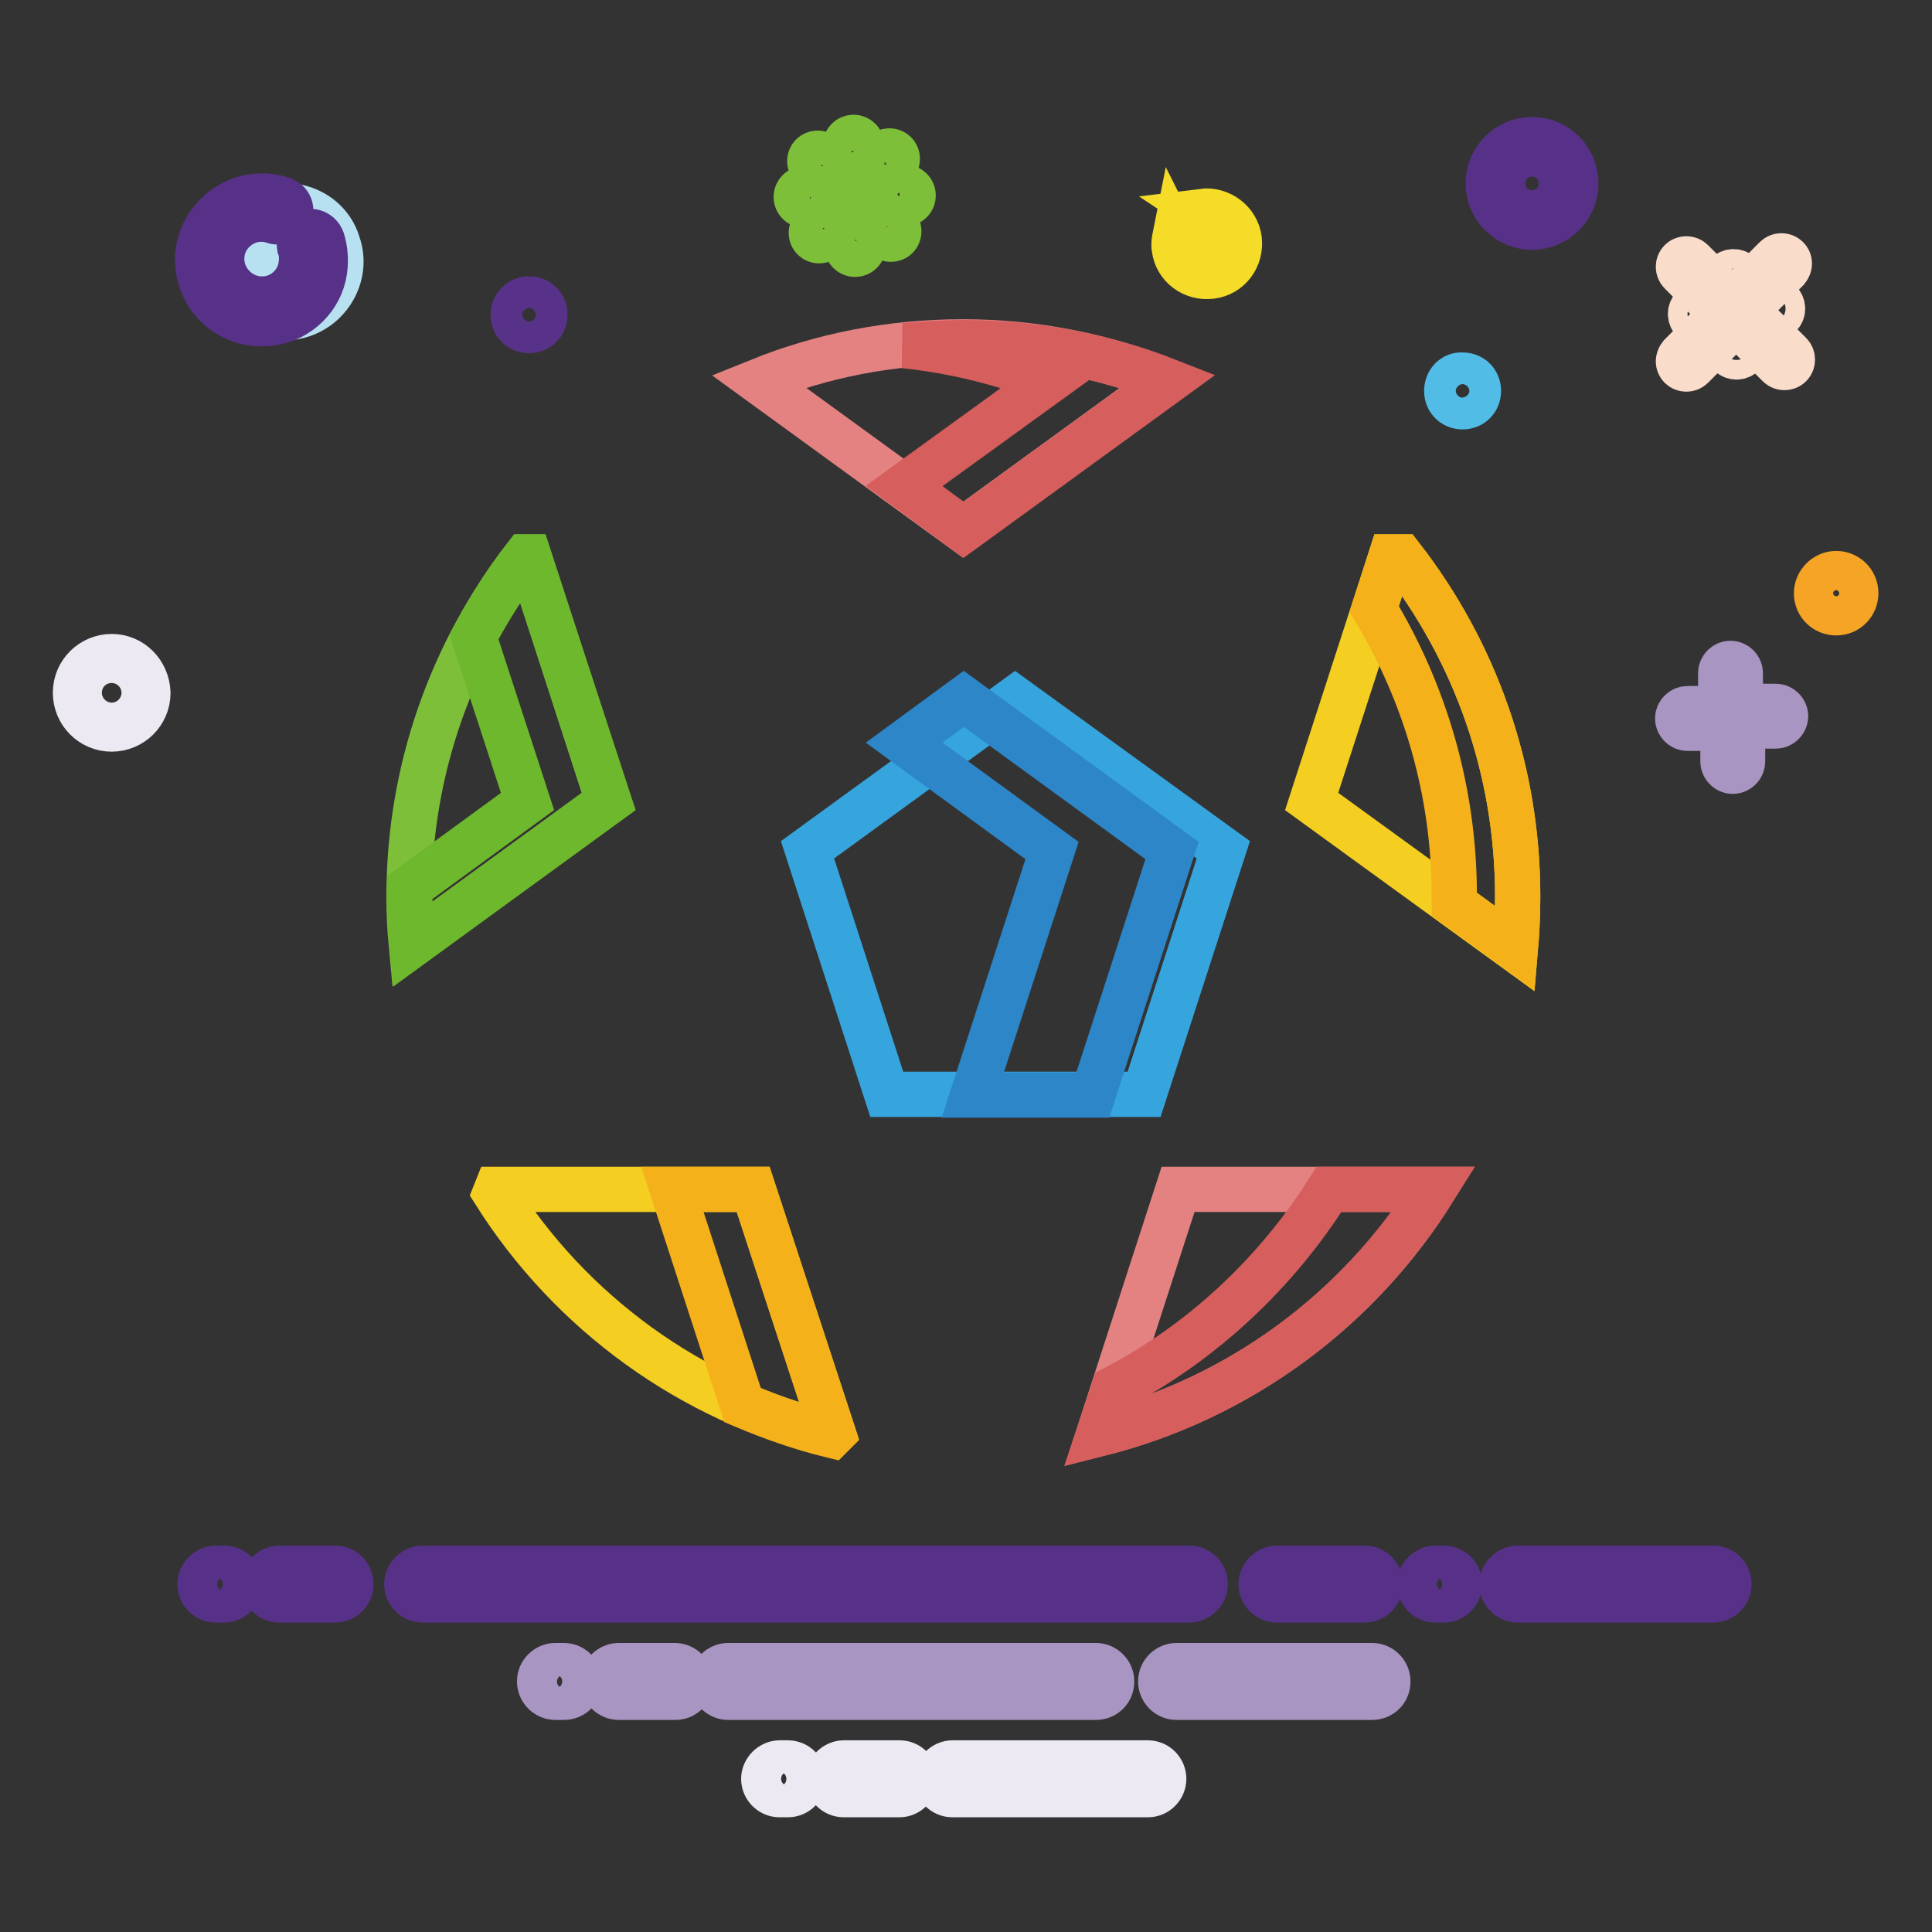 <?xml version="1.0" encoding="utf-8"?>
<!-- Svg Vector Icons : http://www.onlinewebfonts.com/icon -->
<!DOCTYPE svg PUBLIC "-//W3C//DTD SVG 1.1//EN" "http://www.w3.org/Graphics/SVG/1.1/DTD/svg11.dtd">
<svg version="1.1" xmlns="http://www.w3.org/2000/svg" xmlns:xlink="http://www.w3.org/1999/xlink" x="0px" y="0px" viewBox="0 0 256 256" enable-background="new 0 0 256 256" xml:space="preserve">
<rect x="0" y="0" width="256" height="256" fill="#333333" stroke="none"/>
<g> <path stroke-width="6" fill-opacity="0" stroke="#7ebf3a"  d="M70.1,73.8h-0.5c-9.6,12.4-15.4,28-15.4,45c0,2.2,0.1,4.3,0.3,6.4l26.1-19L70.1,73.8z"/> <path stroke-width="6" fill-opacity="0" stroke="#6db82c"  d="M70.1,73.8h-0.5c-2.6,3.3-4.8,6.9-6.8,10.6l7.1,21.8l-15.6,11.4v1.2c0,2.2,0.1,4.3,0.3,6.4l26.1-19 L70.1,73.8z"/> <path stroke-width="6" fill-opacity="0" stroke="#36a5de"  d="M107,112.6l10.5,32.4h34.1l10.5-32.4l-27.6-20L107,112.6z"/> <path stroke-width="6" fill-opacity="0" stroke="#f4ce21"  d="M185.7,73.8h-1.4l-10.5,32.4l27,19.6c0.2-2.3,0.3-4.7,0.3-7C201.1,101.9,195.4,86.3,185.7,73.8z"/> <path stroke-width="6" fill-opacity="0" stroke="#f5b11a"  d="M185.7,73.8h-1.4l-2.2,6.9c6.7,11.1,10.6,24.1,10.6,38c0,0.4,0,0.8,0,1.1l8.1,5.9c0.2-2.3,0.3-4.7,0.3-7 C201.1,101.9,195.4,86.3,185.7,73.8z"/> <path stroke-width="6" fill-opacity="0" stroke="#e48282"  d="M154.7,50.5c-8.4-3.3-17.5-5.2-27.1-5.2c-9.6,0-18.7,1.8-27.1,5.2l27.1,19.7L154.7,50.5z"/> <path stroke-width="6" fill-opacity="0" stroke="#d65e5d"  d="M127.7,45.4c-2.7,0-5.3,0.2-7.9,0.4c6.7,0.7,13.1,2.3,19.2,4.7l-19.2,13.9l7.9,5.8l27.1-19.7 C146.4,47.2,137.2,45.4,127.7,45.4z"/> <path stroke-width="6" fill-opacity="0" stroke="#f4ce21"  d="M99.8,157.6H65.8l-0.2,0.5c10,15.8,25.9,27.5,44.6,32l0.2-0.2L99.8,157.6z"/> <path stroke-width="6" fill-opacity="0" stroke="#f5b11a"  d="M99.8,157.6H89.1l9.3,28.6c3.8,1.6,7.7,3,11.8,4l0.2-0.2L99.8,157.6z"/> <path stroke-width="6" fill-opacity="0" stroke="#e48282"  d="M190,157.6h-33.9L145.6,190l0,0C164.3,185.3,180.1,173.5,190,157.6z"/> <path stroke-width="6" fill-opacity="0" stroke="#d65e5d"  d="M176.1,157.6c-7,11.1-16.8,20.3-28.5,26.4l-2,6l0,0c18.7-4.7,34.4-16.5,44.4-32.4L176.1,157.6L176.1,157.6z "/> <path stroke-width="6" fill-opacity="0" stroke="#a995c1"  d="M145.2,224.9H96.5c-1.2,0-2.1-1-2.1-2.1c0-1.2,1-2.1,2.1-2.1h48.7c1.2,0,2.1,1,2.1,2.1 C147.3,224,146.4,224.9,145.2,224.9z M89.5,224.9H82c-1.2,0-2.1-1-2.1-2.1c0-1.2,1-2.1,2.1-2.1h7.4c1.2,0,2.1,1,2.1,2.1 C91.6,224,90.6,224.9,89.5,224.9z M181.8,224.9h-25.9c-1.2,0-2.1-1-2.1-2.1c0-1.2,1-2.1,2.1-2.1h25.9c1.2,0,2.1,1,2.1,2.1 C183.9,224,183,224.9,181.8,224.9z M74.7,224.9h-1.1c-1.2,0-2.1-1-2.1-2.1c0-1.2,1-2.1,2.1-2.1h1.1c1.2,0,2.1,1,2.1,2.1 C76.8,224,75.9,224.9,74.7,224.9z"/> <path stroke-width="6" fill-opacity="0" stroke="#ede9f3"  d="M119.2,237.8h-7.4c-1.2,0-2.1-1-2.1-2.1s1-2.1,2.1-2.1h7.4c1.2,0,2.1,1,2.1,2.1S120.3,237.8,119.2,237.8z  M152.1,237.8h-25.9c-1.2,0-2.1-1-2.1-2.1s1-2.1,2.1-2.1h25.9c1.2,0,2.1,1,2.1,2.1S153.3,237.8,152.1,237.8z M104.4,237.8h-1.1 c-1.2,0-2.1-1-2.1-2.1s1-2.1,2.1-2.1h1.1c1.2,0,2.1,1,2.1,2.1S105.6,237.8,104.4,237.8z"/> <path stroke-width="6" fill-opacity="0" stroke="#b7e1f1"  d="M35.6,27.6c-1,0.3-1.9,0.8-2.6,1.5c1,0.3,1.8,1.1,2.1,2.1c0.6,1.7-0.4,3.5-2.1,4.1 c-0.9,0.3-1.8,0.2-2.5-0.2c0,0.6,0.2,1.2,0.3,1.9c1.3,3.9,5.5,6,9.3,4.7s6-5.5,4.7-9.3C43.7,28.5,39.5,26.4,35.6,27.6z"/> <path stroke-width="6" fill-opacity="0" stroke="#573188"  d="M39.7,32.7c0.3,0.7,0.3,1.6,0.2,2.4c-0.3,2.4-2.3,4.3-4.7,4.5c-3.3,0.3-6.1-2.5-5.8-5.8 c0.2-2.4,2.1-4.3,4.4-4.7c0.8-0.1,1.7-0.1,2.4,0.2c0.6,0.2,1.1,0.1,1.6-0.3L38,29c0.9-0.8,0.6-2.2-0.6-2.6c-1-0.3-2.1-0.5-3.3-0.4 c-4.2,0.3-7.6,3.7-7.9,7.9c-0.3,5.4,4.3,9.7,9.8,8.9c3.6-0.5,6.5-3.4,7-6.9c0.2-1.4,0.1-2.8-0.3-4.1c-0.4-1.1-1.7-1.5-2.6-0.7 C39.7,31.5,39.6,32.1,39.7,32.7z"/> <path stroke-width="6" fill-opacity="0" stroke="#51bce6"  d="M191.7,51.8c0,1.2,0.9,2.1,2.1,2.1c1.2,0,2.1-0.9,2.1-2.1c0-1.2-0.9-2.1-2.1-2.1 C192.6,49.6,191.7,50.6,191.7,51.8z"/> <path stroke-width="6" fill-opacity="0" stroke="#573288"  d="M68,41.7c0,1.2,0.9,2.1,2.1,2.1c1.2,0,2.1-0.9,2.1-2.1s-0.9-2.1-2.1-2.1C69,39.6,68,40.5,68,41.7z"/> <path stroke-width="6" fill-opacity="0" stroke="#f5a426"  d="M240.7,78.6c0,1.5,1.2,2.6,2.6,2.6c1.5,0,2.6-1.2,2.6-2.6c0-1.5-1.2-2.6-2.6-2.6 C241.9,76,240.7,77.2,240.7,78.6z"/> <path stroke-width="6" fill-opacity="0" stroke="#f4dc28"  d="M159.3,28L159.3,28c0.6,0.4,1.1,1,1.2,1.8c0.2,1.4-0.8,2.7-2.2,2.9c-1.1,0.2-2.1-0.4-2.6-1.4 c-0.1,0.5-0.2,1.1-0.1,1.6c0.3,2.4,2.5,4,4.9,3.7c2.4-0.3,4-2.5,3.7-4.9C163.9,29.4,161.7,27.7,159.3,28z"/> <path stroke-width="6" fill-opacity="0" stroke="#573188"  d="M203,18.5c-3.2,0-5.8,2.6-5.8,5.8c0,3.2,2.6,5.8,5.8,5.8c3.2,0,5.8-2.6,5.8-5.8 C208.8,21.1,206.2,18.5,203,18.5z M203,26.4c-1.2,0-2.1-1-2.1-2.1s1-2.1,2.1-2.1c1.2,0,2.1,1,2.1,2.1S204.2,26.4,203,26.4z"/> <path stroke-width="6" fill-opacity="0" stroke="#ede9f3"  d="M14.8,87c-2.6,0-4.8,2.1-4.8,4.8c0,2.6,2.1,4.8,4.8,4.8c2.6,0,4.8-2.1,4.8-4.8C19.5,89.1,17.4,87,14.8,87z  M14.8,93.5c-1,0-1.7-0.8-1.7-1.7c0-1,0.8-1.7,1.7-1.7c1,0,1.7,0.8,1.7,1.7C16.5,92.7,15.7,93.5,14.8,93.5z"/> <path stroke-width="6" fill-opacity="0" stroke="#a995c1"  d="M223.6,93.9h3.7c0.7,0,1.3,0.6,1.3,1.3c0,0.7-0.6,1.3-1.3,1.3h-3.7c-0.7,0-1.3-0.6-1.3-1.3 C222.3,94.5,222.9,93.9,223.6,93.9z M228.3,100.9v-3.7c0-0.7,0.6-1.3,1.3-1.3c0.7,0,1.3,0.6,1.3,1.3v3.7c0,0.7-0.6,1.3-1.3,1.3 C228.9,102.2,228.3,101.6,228.3,100.9z M235.3,96.2h-3.7c-0.7,0-1.3-0.6-1.3-1.3c0-0.7,0.6-1.3,1.3-1.3h3.7c0.7,0,1.3,0.6,1.3,1.3 C236.6,95.6,236,96.2,235.3,96.2z M230.6,89.2v3.7c0,0.7-0.6,1.3-1.3,1.3c-0.7,0-1.3-0.6-1.3-1.3v-3.7c0-0.7,0.6-1.3,1.3-1.3 C230,87.9,230.6,88.5,230.6,89.2z"/> <path stroke-width="6" fill-opacity="0" stroke="#fadccb"  d="M224,41.6c0,0.7,0.6,1.3,1.3,1.3c0.7,0,1.3-0.6,1.3-1.3c0,0,0,0,0,0c0-0.7-0.6-1.3-1.3-1.3 C224.6,40.3,224,40.9,224,41.6C224,41.6,224,41.6,224,41.6z"/> <path stroke-width="6" fill-opacity="0" stroke="#fadccb"  d="M233.6,40.9c0,0.7,0.6,1.3,1.3,1.3c0.7,0,1.3-0.6,1.3-1.3c0,0,0,0,0,0c0-0.7-0.6-1.3-1.3-1.3 C234.2,39.7,233.6,40.2,233.6,40.9C233.6,40.9,233.6,40.9,233.6,40.9z"/> <path stroke-width="6" fill-opacity="0" stroke="#fadccb"  d="M228.4,37.3c0,0.7,0.6,1.3,1.3,1.3c0.7,0,1.3-0.6,1.3-1.3c0,0,0,0,0,0c0-0.7-0.6-1.3-1.3-1.3 C229,36,228.4,36.6,228.4,37.3C228.4,37.3,228.4,37.3,228.4,37.3z"/> <path stroke-width="6" fill-opacity="0" stroke="#fadccb"  d="M228.8,46c0,0.7,0.6,1.3,1.3,1.3c0.7,0,1.3-0.6,1.3-1.3c0,0,0,0,0,0c0-0.7-0.6-1.3-1.3-1.3 C229.4,44.7,228.8,45.3,228.8,46C228.8,46,228.8,46,228.8,46z"/> <path stroke-width="6" fill-opacity="0" stroke="#fadccb"  d="M224.2,34.6l3.9,3.9c0.4,0.4,0.4,1.1,0,1.5s-1.1,0.4-1.5,0l-3.9-3.9c-0.4-0.4-0.4-1.1,0-1.5 C223.1,34.2,223.8,34.2,224.2,34.6z M222.7,47.1l3.9-3.9c0.4-0.4,1.1-0.4,1.5,0c0.4,0.4,0.4,1.1,0,1.5l-3.9,3.9 c-0.4,0.4-1.1,0.4-1.5,0C222.3,48.2,222.3,47.6,222.7,47.1z M235.7,48.4l-3.9-3.9c-0.4-0.4-0.4-1.1,0-1.5c0.4-0.4,1.1-0.4,1.5,0 l3.9,3.9c0.4,0.4,0.4,1.1,0,1.5C236.8,48.8,236.1,48.8,235.7,48.4z M236.8,35.7l-3.9,3.9c-0.4,0.4-1.1,0.4-1.5,0 c-0.4-0.4-0.4-1.1,0-1.5l3.9-3.9c0.4-0.4,1.1-0.4,1.5,0C237.2,34.6,237.2,35.2,236.8,35.7z"/> <path stroke-width="6" fill-opacity="0" stroke="#7ebf3a"  d="M109.5,24l-1.9-1.9c-0.4-0.4-0.4-1.1,0-1.5c0.4-0.4,1.1-0.4,1.5,0l1.9,1.9c0.4,0.4,0.4,1.1,0,1.5 C110.6,24.4,109.9,24.4,109.5,24z M109.2,27.2h-2.6c-0.6,0-1.1-0.5-1.1-1.1c0-0.6,0.5-1.1,1.1-1.1h2.6c0.6,0,1.1,0.5,1.1,1.1 C110.2,26.7,109.8,27.2,109.2,27.2z M111.2,29.7l-1.9,1.9c-0.4,0.4-1.1,0.4-1.5,0s-0.4-1.1,0-1.5l1.9-1.9c0.4-0.4,1.1-0.4,1.5,0 C111.6,28.6,111.6,29.2,111.2,29.7z M114.4,30v2.6c0,0.6-0.5,1.1-1.1,1.1c-0.6,0-1.1-0.5-1.1-1.1V30c0-0.6,0.5-1.1,1.1-1.1 C114,28.9,114.4,29.4,114.4,30z M116.9,28l1.9,1.9c0.4,0.4,0.4,1.1,0,1.5c-0.4,0.4-1.1,0.4-1.5,0l-1.9-1.9c-0.4-0.4-0.4-1.1,0-1.5 C115.9,27.6,116.5,27.6,116.9,28z M117.3,24.8h2.6c0.6,0,1.1,0.5,1.1,1.1s-0.5,1.1-1.1,1.1h-2.6c-0.6,0-1.1-0.5-1.1-1.1 S116.7,24.8,117.3,24.8z M115.2,22.2l1.9-1.9c0.4-0.4,1.1-0.4,1.5,0c0.4,0.4,0.4,1.1,0,1.5l-1.9,1.9c-0.4,0.4-1.1,0.4-1.5,0 C114.8,23.3,114.8,22.7,115.2,22.2z M112,21.9v-2.6c0-0.6,0.5-1.1,1.1-1.1c0.6,0,1.1,0.5,1.1,1.1v2.6c0,0.6-0.5,1.1-1.1,1.1 C112.5,23,112,22.5,112,21.9z"/> <path stroke-width="6" fill-opacity="0" stroke="#573188"  d="M157.6,212H56c-1.2,0-2.1-1-2.1-2.1s1-2.1,2.1-2.1h101.6c1.2,0,2.1,1,2.1,2.1S158.7,212,157.6,212z  M44.4,212H37c-1.2,0-2.1-1-2.1-2.1s1-2.1,2.1-2.1h7.4c1.2,0,2.1,1,2.1,2.1S45.6,212,44.4,212z M227,212h-25.9 c-1.2,0-2.1-1-2.1-2.1s1-2.1,2.1-2.1H227c1.2,0,2.1,1,2.1,2.1S228.2,212,227,212z M180.8,212h-11.6c-1.2,0-2.1-1-2.1-2.1 s1-2.1,2.1-2.1h11.6c1.2,0,2.1,1,2.1,2.1S182,212,180.8,212z M29.7,212h-1.1c-1.2,0-2.1-1-2.1-2.1s1-2.1,2.1-2.1h1.1 c1.2,0,2.1,1,2.1,2.1S30.8,212,29.7,212z M191.3,212h-1.1c-1.2,0-2.1-1-2.1-2.1s1-2.1,2.1-2.1h1.1c1.2,0,2.1,1,2.1,2.1 S192.5,212,191.3,212z"/> <path stroke-width="6" fill-opacity="0" stroke="#2c86c8"  d="M127.7,92.6l-7.9,5.8l19.6,14.3l-10.5,32.4h15.9l10.5-32.4L127.7,92.6z"/></g>
</svg>